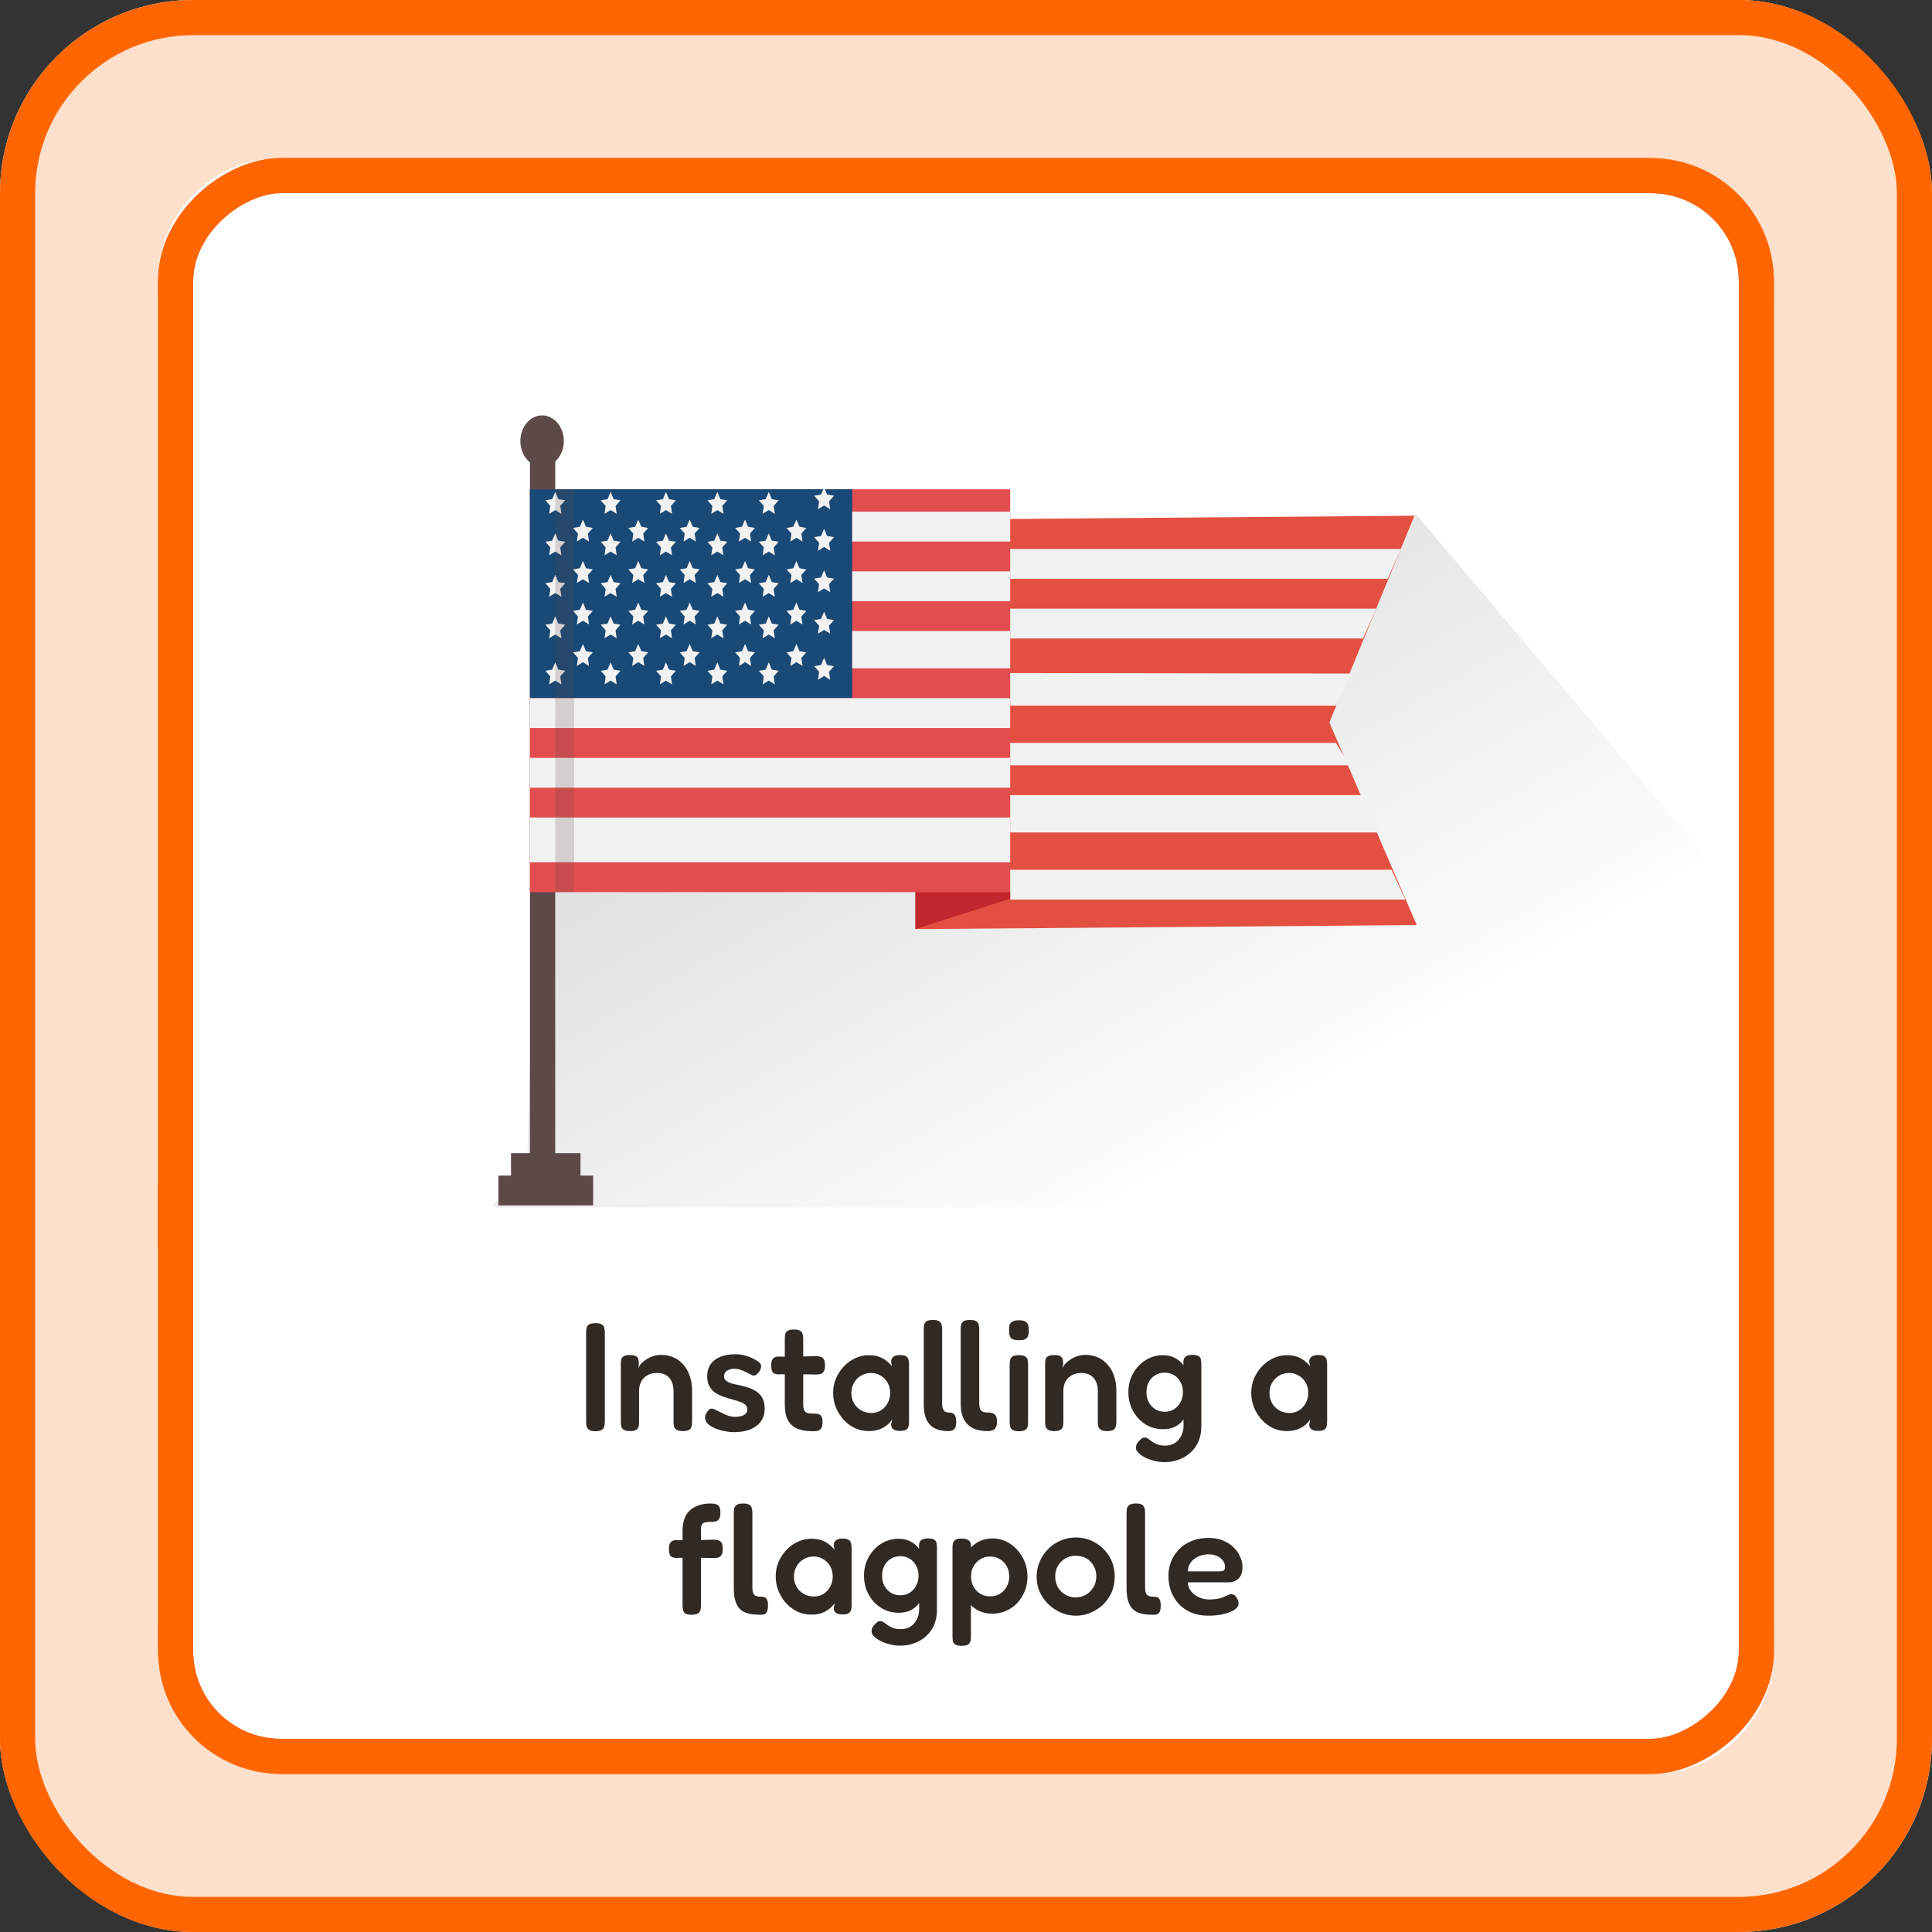 <svg width="200" height="200" viewBox="0 0 200 200" fill="none" xmlns="http://www.w3.org/2000/svg">
<rect x="0" y="0" width="200" height="200" fill="#333333" stroke="none"/>
<g clip-path="url(#clip0_3521_214480)">
<rect width="200" height="200" rx="20" fill="white"/>
<rect x="2.727" y="3.317" width="194.545" height="192.727" rx="28.182" stroke="#FF6500" stroke-opacity="0.2" stroke-width="27.273"/>
<g clip-path="url(#clip1_3521_214480)">
<rect x="16.363" y="16.364" width="167.273" height="167.273" rx="12.727" fill="#FAF8DA"/>
<g clip-path="url(#clip2_3521_214480)">
<rect width="401.455" height="250.909" transform="translate(-183.637 -21.818)" fill="white"/>
<path d="M-56.23 129.08V127.204C-56.227 124.637 -55.206 122.175 -53.39 120.36C-51.575 118.545 -49.113 117.524 -46.545 117.522H-28.145C-27.233 114.171 -25.244 111.214 -22.486 109.106C-19.727 106.997 -16.351 105.855 -12.879 105.854H-10.76C-7.43 105.855 -4.185 106.907 -1.487 108.859C1.211 110.811 3.224 113.564 4.266 116.727H6.162C9.259 116.727 12.229 117.956 14.421 120.143C16.613 122.33 17.848 125.298 17.855 128.394V129.175L-56.23 129.08Z" fill="#8B7B00"/>
</g>
<g clip-path="url(#clip3_3521_214480)">
<path opacity="0.2" d="M146.599 53.255L182.983 96.205L184.193 117.903L88.575 169L51 124.645L54.519 122.467L55.52 85.27L62.062 56.915C62.062 56.915 106.957 67.934 120.282 63.795C133.607 59.664 143.642 56.336 146.605 53.247L146.599 53.255Z" fill="url(#paint0_linear_3521_214480)"/>
<path d="M57.478 46.02H54.861V121.695H57.478V46.02Z" fill="#5E4949"/>
<path d="M58.368 45.656C58.368 47.124 57.36 48.313 56.117 48.313C54.875 48.313 53.867 47.124 53.867 45.656C53.867 44.189 54.875 43 56.117 43C57.36 43 58.368 44.189 58.368 45.656Z" fill="#5E4949"/>
<path d="M60.094 119.378H52.898V122.467H60.094V119.378Z" fill="#5E4949"/>
<path d="M61.402 121.695H51.59V124.784H61.402V121.695Z" fill="#5E4949"/>
<path d="M146.665 95.764L137.618 74.783L146.422 53.386L96.321 53.787L94.764 53.795V96.173L96.569 96.166L146.665 95.764Z" fill="#E35041"/>
<path d="M104.575 50.652H54.859V92.351H104.575V50.652Z" fill="#E24D4F"/>
<path d="M88.221 50.652H54.859V72.274H88.221V50.652Z" fill="#194976"/>
<path d="M57.484 50.922L57.798 51.671L58.511 51.787L57.994 52.374L58.119 53.193L57.484 52.806L56.849 53.193L56.967 52.374L56.457 51.787L57.163 51.671L57.484 50.922Z" fill="#F2F2F2"/>
<path d="M57.484 55.216L57.798 55.965L58.511 56.081L57.994 56.668L58.119 57.486L57.484 57.1L56.849 57.486L56.967 56.668L56.457 56.081L57.163 55.965L57.484 55.216Z" fill="#F2F2F2"/>
<path d="M57.484 59.509L57.798 60.258L58.511 60.374L57.994 60.961L58.119 61.779L57.484 61.393L56.849 61.779L56.967 60.961L56.457 60.374L57.163 60.258L57.484 59.509Z" fill="#F2F2F2"/>
<path d="M57.484 63.803L57.798 64.552L58.511 64.668L57.994 65.254L58.119 66.073L57.484 65.687L56.849 66.073L56.967 65.254L56.457 64.668L57.163 64.552L57.484 63.803Z" fill="#F2F2F2"/>
<path d="M57.484 68.567L57.798 69.316L58.511 69.439L57.994 70.019L58.119 70.845L57.484 70.459L56.849 70.845L56.967 70.019L56.457 69.439L57.163 69.316L57.484 68.567Z" fill="#F2F2F2"/>
<path d="M60.347 53.788L60.661 54.529L61.368 54.653L60.858 55.232L60.975 56.058L60.347 55.672L59.713 56.058L59.831 55.232L59.32 54.653L60.027 54.529L60.347 53.788Z" fill="#F2F2F2"/>
<path d="M60.347 58.073L60.661 58.822L61.368 58.946L60.858 59.525L60.975 60.351L60.347 59.965L59.713 60.351L59.831 59.525L59.32 58.946L60.027 58.822L60.347 58.073Z" fill="#F2F2F2"/>
<path d="M60.347 62.367L60.661 63.116L61.368 63.239L60.858 63.818L60.975 64.645L60.347 64.259L59.713 64.645L59.831 63.818L59.32 63.239L60.027 63.116L60.347 62.367Z" fill="#F2F2F2"/>
<path d="M60.347 66.66L60.661 67.409L61.368 67.533L60.858 68.112L60.975 68.938L60.347 68.544L59.713 68.938L59.831 68.112L59.32 67.533L60.027 67.409L60.347 66.66Z" fill="#F2F2F2"/>
<path d="M66.071 53.788L66.392 54.529L67.098 54.653L66.588 55.232L66.706 56.058L66.071 55.672L65.443 56.058L65.561 55.232L65.051 54.653L65.757 54.529L66.071 53.788Z" fill="#F2F2F2"/>
<path d="M66.071 58.073L66.392 58.822L67.098 58.946L66.588 59.525L66.706 60.351L66.071 59.965L65.443 60.351L65.561 59.525L65.051 58.946L65.757 58.822L66.071 58.073Z" fill="#F2F2F2"/>
<path d="M66.071 62.367L66.392 63.116L67.098 63.239L66.588 63.818L66.706 64.645L66.071 64.259L65.443 64.645L65.561 63.818L65.051 63.239L65.757 63.116L66.071 62.367Z" fill="#F2F2F2"/>
<path d="M66.071 66.66L66.392 67.409L67.098 67.533L66.588 68.112L66.706 68.938L66.071 68.544L65.443 68.938L65.561 68.112L65.051 67.533L65.757 67.409L66.071 66.66Z" fill="#F2F2F2"/>
<path d="M71.396 53.788L71.71 54.529L72.423 54.653L71.906 55.232L72.031 56.058L71.396 55.672L70.762 56.058L70.879 55.232L70.369 54.653L71.076 54.529L71.396 53.788Z" fill="#F2F2F2"/>
<path d="M71.396 58.073L71.71 58.822L72.423 58.946L71.906 59.525L72.031 60.351L71.396 59.965L70.762 60.351L70.879 59.525L70.369 58.946L71.076 58.822L71.396 58.073Z" fill="#F2F2F2"/>
<path d="M71.396 62.367L71.71 63.116L72.423 63.239L71.906 63.818L72.031 64.645L71.396 64.259L70.762 64.645L70.879 63.818L70.369 63.239L71.076 63.116L71.396 62.367Z" fill="#F2F2F2"/>
<path d="M71.396 66.66L71.71 67.409L72.423 67.533L71.906 68.112L72.031 68.938L71.396 68.544L70.762 68.938L70.879 68.112L70.369 67.533L71.076 67.409L71.396 66.66Z" fill="#F2F2F2"/>
<path d="M77.127 53.788L77.441 54.529L78.147 54.653L77.637 55.232L77.755 56.058L77.127 55.672L76.492 56.058L76.61 55.232L76.1 54.653L76.806 54.529L77.127 53.788Z" fill="#F2F2F2"/>
<path d="M77.127 58.073L77.441 58.822L78.147 58.946L77.637 59.525L77.755 60.351L77.127 59.965L76.492 60.351L76.61 59.525L76.1 58.946L76.806 58.822L77.127 58.073Z" fill="#F2F2F2"/>
<path d="M77.127 62.367L77.441 63.116L78.147 63.239L77.637 63.818L77.755 64.645L77.127 64.259L76.492 64.645L76.61 63.818L76.1 63.239L76.806 63.116L77.127 62.367Z" fill="#F2F2F2"/>
<path d="M77.127 66.66L77.441 67.409L78.147 67.533L77.637 68.112L77.755 68.938L77.127 68.544L76.492 68.938L76.61 68.112L76.1 67.533L76.806 67.409L77.127 66.66Z" fill="#F2F2F2"/>
<path d="M82.445 53.788L82.759 54.529L83.472 54.653L82.955 55.232L83.079 56.058L82.445 55.672L81.811 56.058L81.935 55.232L81.418 54.653L82.124 54.529L82.445 53.788Z" fill="#F2F2F2"/>
<path d="M82.445 58.073L82.759 58.822L83.472 58.946L82.955 59.525L83.079 60.351L82.445 59.965L81.811 60.351L81.935 59.525L81.418 58.946L82.124 58.822L82.445 58.073Z" fill="#F2F2F2"/>
<path d="M82.445 62.367L82.759 63.116L83.472 63.239L82.955 63.818L83.079 64.645L82.445 64.259L81.811 64.645L81.935 63.818L81.418 63.239L82.124 63.116L82.445 62.367Z" fill="#F2F2F2"/>
<path d="M82.445 66.66L82.759 67.409L83.472 67.533L82.955 68.112L83.079 68.938L82.445 68.544L81.811 68.938L81.935 68.112L81.418 67.533L82.124 67.409L82.445 66.66Z" fill="#F2F2F2"/>
<path d="M63.206 50.923L63.527 51.672L64.233 51.788L63.723 52.375L63.841 53.193L63.206 52.807L62.578 53.193L62.696 52.375L62.185 51.788L62.892 51.672L63.206 50.923Z" fill="#F2F2F2"/>
<path d="M63.206 55.216L63.527 55.965L64.233 56.081L63.723 56.668L63.841 57.487L63.206 57.1L62.578 57.487L62.696 56.668L62.185 56.081L62.892 55.965L63.206 55.216Z" fill="#F2F2F2"/>
<path d="M63.206 59.51L63.527 60.259L64.233 60.375L63.723 60.962L63.841 61.78L63.206 61.394L62.578 61.78L62.696 60.962L62.185 60.375L62.892 60.259L63.206 59.51Z" fill="#F2F2F2"/>
<path d="M63.206 63.803L63.527 64.552L64.233 64.668L63.723 65.255L63.841 66.073L63.206 65.687L62.578 66.073L62.696 65.255L62.185 64.668L62.892 64.552L63.206 63.803Z" fill="#F2F2F2"/>
<path d="M63.206 68.567L63.527 69.316L64.233 69.44L63.723 70.019L63.841 70.845L63.206 70.459L62.578 70.845L62.696 70.019L62.185 69.44L62.892 69.316L63.206 68.567Z" fill="#F2F2F2"/>
<path d="M68.936 50.923L69.257 51.672L69.963 51.788L69.453 52.375L69.571 53.193L68.936 52.807L68.308 53.193L68.426 52.375L67.916 51.788L68.623 51.672L68.936 50.923Z" fill="#F2F2F2"/>
<path d="M68.936 55.216L69.257 55.965L69.963 56.081L69.453 56.668L69.571 57.487L68.936 57.1L68.308 57.487L68.426 56.668L67.916 56.081L68.623 55.965L68.936 55.216Z" fill="#F2F2F2"/>
<path d="M68.936 59.51L69.257 60.259L69.963 60.375L69.453 60.962L69.571 61.78L68.936 61.394L68.308 61.78L68.426 60.962L67.916 60.375L68.623 60.259L68.936 59.51Z" fill="#F2F2F2"/>
<path d="M68.936 63.803L69.257 64.552L69.963 64.668L69.453 65.255L69.571 66.073L68.936 65.687L68.308 66.073L68.426 65.255L67.916 64.668L68.623 64.552L68.936 63.803Z" fill="#F2F2F2"/>
<path d="M68.936 68.567L69.257 69.316L69.963 69.44L69.453 70.019L69.571 70.845L68.936 70.459L68.308 70.845L68.426 70.019L67.916 69.44L68.623 69.316L68.936 68.567Z" fill="#F2F2F2"/>
<path d="M74.261 50.923L74.575 51.672L75.282 51.788L74.772 52.375L74.896 53.193L74.261 52.807L73.627 53.193L73.745 52.375L73.234 51.788L73.941 51.672L74.261 50.923Z" fill="#F2F2F2"/>
<path d="M74.261 55.216L74.575 55.965L75.282 56.081L74.772 56.668L74.896 57.487L74.261 57.1L73.627 57.487L73.745 56.668L73.234 56.081L73.941 55.965L74.261 55.216Z" fill="#F2F2F2"/>
<path d="M74.261 59.51L74.575 60.259L75.282 60.375L74.772 60.962L74.896 61.78L74.261 61.394L73.627 61.78L73.745 60.962L73.234 60.375L73.941 60.259L74.261 59.51Z" fill="#F2F2F2"/>
<path d="M74.261 63.803L74.575 64.552L75.282 64.668L74.772 65.255L74.896 66.073L74.261 65.687L73.627 66.073L73.745 65.255L73.234 64.668L73.941 64.552L74.261 63.803Z" fill="#F2F2F2"/>
<path d="M74.261 68.567L74.575 69.316L75.282 69.44L74.772 70.019L74.896 70.845L74.261 70.459L73.627 70.845L73.745 70.019L73.234 69.44L73.941 69.316L74.261 68.567Z" fill="#F2F2F2"/>
<path d="M79.58 50.923L79.894 51.672L80.607 51.788L80.09 52.375L80.214 53.193L79.58 52.807L78.945 53.193L79.07 52.375L78.553 51.788L79.266 51.672L79.58 50.923Z" fill="#F2F2F2"/>
<path d="M79.58 55.216L79.894 55.965L80.607 56.081L80.09 56.668L80.214 57.487L79.58 57.1L78.945 57.487L79.07 56.668L78.553 56.081L79.266 55.965L79.58 55.216Z" fill="#F2F2F2"/>
<path d="M79.58 59.51L79.894 60.259L80.607 60.375L80.09 60.962L80.214 61.78L79.58 61.394L78.945 61.78L79.07 60.962L78.553 60.375L79.266 60.259L79.58 59.51Z" fill="#F2F2F2"/>
<path d="M79.58 63.803L79.894 64.552L80.607 64.668L80.09 65.255L80.214 66.073L79.58 65.687L78.945 66.073L79.07 65.255L78.553 64.668L79.266 64.552L79.58 63.803Z" fill="#F2F2F2"/>
<path d="M79.58 68.567L79.894 69.316L80.607 69.44L80.09 70.019L80.214 70.845L79.58 70.459L78.945 70.845L79.07 70.019L78.553 69.44L79.266 69.316L79.58 68.567Z" fill="#F2F2F2"/>
<path d="M85.31 50.444L85.624 51.193L86.337 51.316L85.82 51.896L85.945 52.722L85.31 52.328L84.676 52.722L84.793 51.896L84.283 51.316L84.99 51.193L85.31 50.444Z" fill="#F2F2F2"/>
<path d="M85.31 54.737L85.624 55.486L86.337 55.61L85.82 56.189L85.945 57.015L85.31 56.621L84.676 57.015L84.793 56.189L84.283 55.61L84.99 55.486L85.31 54.737Z" fill="#F2F2F2"/>
<path d="M85.31 59.031L85.624 59.78L86.337 59.896L85.82 60.483L85.945 61.301L85.31 60.915L84.676 61.301L84.793 60.483L84.283 59.896L84.99 59.78L85.31 59.031Z" fill="#F2F2F2"/>
<path d="M85.31 63.324L85.624 64.073L86.337 64.189L85.82 64.776L85.945 65.594L85.31 65.208L84.676 65.594L84.793 64.776L84.283 64.189L84.99 64.073L85.31 63.324Z" fill="#F2F2F2"/>
<path d="M85.31 68.096L85.624 68.845L86.337 68.961L85.82 69.548L85.945 70.367L85.31 69.98L84.676 70.367L84.793 69.548L84.283 68.961L84.99 68.845L85.31 68.096Z" fill="#F2F2F2"/>
<path d="M104.575 52.969H88.221V56.058H104.575V52.969Z" fill="#F2F2F2"/>
<path d="M104.575 59.147H88.221V62.235H104.575V59.147Z" fill="#F2F2F2"/>
<path d="M104.575 65.324H88.221V69.185H104.575V65.324Z" fill="#F2F2F2"/>
<path d="M104.575 72.274H54.859V75.363H104.575V72.274Z" fill="#F2F2F2"/>
<path d="M104.575 78.452H54.859V81.54H104.575V78.452Z" fill="#F2F2F2"/>
<path d="M104.575 84.629H54.859V89.263H104.575V84.629Z" fill="#F2F2F2"/>
<path d="M143.642 59.919H104.576V56.83H145.016L143.642 59.919Z" fill="#F2F2F2"/>
<path d="M141.091 66.097H104.576V63.008H142.465L141.091 66.097Z" fill="#F2F2F2"/>
<path d="M138.344 73.046H104.576V69.672L139.789 69.726L138.344 73.046Z" fill="#F2F2F2"/>
<path d="M139.731 79.224H104.576V76.907H138.291L139.731 79.224Z" fill="#F2F2F2"/>
<path d="M142.877 86.174H104.576V82.312H141.17L142.877 86.174Z" fill="#F2F2F2"/>
<path d="M145.487 93.124H104.576V90.035H144.048L145.487 93.124Z" fill="#F2F2F2"/>
<path d="M94.764 92.351V96.174L104.576 93.038V92.351H94.764Z" fill="#C1272D"/>
<path opacity="0.2" d="M59.439 50.652H57.477V92.351H59.439V50.652Z" fill="#5E4949"/>
</g>
<rect x="18.181" y="181.819" width="163.636" height="163.636" rx="10.909" transform="rotate(-90 18.181 181.819)" stroke="#E45D25" stroke-width="3.636"/>
<path d="M125.117 167.256C124.424 167.256 123.816 167.144 123.293 166.92C122.781 166.696 122.349 166.392 121.997 166.008C121.656 165.613 121.394 165.176 121.213 164.696C121.042 164.205 120.957 163.699 120.957 163.176C120.957 162.408 121.133 161.725 121.485 161.128C121.837 160.531 122.322 160.061 122.941 159.72C123.57 159.379 124.29 159.208 125.101 159.208C125.677 159.208 126.184 159.299 126.621 159.48C127.058 159.661 127.421 159.901 127.709 160.2C128.008 160.488 128.232 160.808 128.381 161.16C128.541 161.512 128.621 161.853 128.621 162.184C128.621 162.749 128.482 163.16 128.205 163.416C127.938 163.672 127.602 163.8 127.197 163.8H122.973C122.984 164.163 123.096 164.477 123.309 164.744C123.533 165.011 123.81 165.219 124.141 165.368C124.482 165.507 124.829 165.576 125.181 165.576C125.448 165.576 125.682 165.56 125.885 165.528C126.098 165.496 126.28 165.459 126.429 165.416C126.578 165.363 126.706 165.309 126.813 165.256C126.93 165.203 127.037 165.155 127.133 165.112C127.229 165.069 127.32 165.043 127.405 165.032C127.522 165.021 127.64 165.048 127.757 165.112C127.874 165.176 127.97 165.288 128.045 165.448C128.109 165.555 128.152 165.656 128.173 165.752C128.205 165.837 128.221 165.923 128.221 166.008C128.221 166.221 128.093 166.424 127.837 166.616C127.581 166.797 127.218 166.947 126.749 167.064C126.29 167.192 125.746 167.256 125.117 167.256ZM122.973 162.664H126.253C126.434 162.664 126.573 162.637 126.669 162.584C126.765 162.52 126.813 162.392 126.813 162.2C126.813 161.955 126.738 161.736 126.589 161.544C126.44 161.341 126.237 161.187 125.981 161.08C125.725 160.963 125.426 160.904 125.085 160.904C124.69 160.904 124.333 160.984 124.013 161.144C123.693 161.293 123.437 161.501 123.245 161.768C123.064 162.035 122.973 162.333 122.973 162.664Z" fill="#312924"/>
<path d="M119.405 167.16C119.01 167.16 118.658 167.133 118.349 167.08C118.05 167.027 117.789 166.936 117.565 166.808C117.352 166.68 117.176 166.509 117.037 166.296C116.898 166.072 116.792 165.8 116.717 165.48C116.653 165.16 116.621 164.776 116.621 164.328V156.616C116.621 156.435 116.637 156.275 116.669 156.136C116.712 155.987 116.797 155.869 116.925 155.784C117.064 155.688 117.282 155.64 117.581 155.64C117.88 155.64 118.093 155.683 118.221 155.768C118.36 155.853 118.445 155.971 118.477 156.12C118.52 156.259 118.541 156.419 118.541 156.6V164.248C118.541 164.451 118.552 164.621 118.573 164.76C118.605 164.888 118.653 164.995 118.717 165.08C118.792 165.155 118.882 165.208 118.989 165.24C119.106 165.272 119.245 165.288 119.405 165.288C119.544 165.288 119.666 165.304 119.773 165.336C119.89 165.368 119.981 165.448 120.045 165.576C120.12 165.704 120.157 165.912 120.157 166.2C120.157 166.499 120.12 166.717 120.045 166.856C119.981 166.995 119.89 167.08 119.773 167.112C119.656 167.144 119.533 167.16 119.405 167.16Z" fill="#312924"/>
<path d="M111.394 167.256C110.882 167.256 110.381 167.16 109.89 166.968C109.41 166.765 108.973 166.483 108.578 166.12C108.194 165.757 107.885 165.331 107.65 164.84C107.426 164.349 107.314 163.811 107.314 163.224C107.314 162.659 107.421 162.131 107.634 161.64C107.848 161.149 108.141 160.717 108.514 160.344C108.888 159.971 109.314 159.683 109.794 159.48C110.285 159.267 110.808 159.16 111.362 159.16C112.109 159.16 112.786 159.341 113.394 159.704C114.002 160.056 114.488 160.536 114.85 161.144C115.213 161.752 115.394 162.44 115.394 163.208C115.394 163.816 115.282 164.371 115.058 164.872C114.834 165.363 114.53 165.789 114.146 166.152C113.762 166.504 113.33 166.776 112.85 166.968C112.381 167.16 111.896 167.256 111.394 167.256ZM111.362 165.368C111.714 165.368 112.05 165.283 112.37 165.112C112.701 164.931 112.968 164.675 113.17 164.344C113.384 164.013 113.49 163.624 113.49 163.176C113.49 162.76 113.394 162.392 113.202 162.072C113.021 161.752 112.77 161.501 112.45 161.32C112.13 161.139 111.762 161.048 111.346 161.048C110.952 161.048 110.594 161.144 110.274 161.336C109.954 161.517 109.698 161.773 109.506 162.104C109.325 162.424 109.234 162.787 109.234 163.192C109.234 163.64 109.336 164.029 109.538 164.36C109.741 164.68 110.002 164.931 110.322 165.112C110.653 165.283 111 165.368 111.362 165.368Z" fill="#312924"/>
<path d="M102.748 167.048C102.225 167.048 101.756 166.952 101.34 166.76C100.934 166.558 100.588 166.28 100.3 165.928C100.022 165.566 99.809 165.15 99.659 164.68C99.521 164.211 99.451 163.704 99.451 163.16C99.462 162.616 99.542 162.11 99.692 161.64C99.841 161.16 100.054 160.744 100.332 160.392C100.62 160.04 100.966 159.763 101.372 159.56C101.777 159.358 102.236 159.256 102.748 159.256C103.238 159.256 103.697 159.358 104.124 159.56C104.561 159.763 104.945 160.046 105.276 160.408C105.617 160.771 105.884 161.192 106.076 161.672C106.268 162.142 106.364 162.648 106.364 163.192C106.364 163.747 106.268 164.259 106.076 164.728C105.884 165.198 105.622 165.608 105.292 165.96C104.961 166.302 104.577 166.568 104.14 166.76C103.702 166.952 103.238 167.048 102.748 167.048ZM99.547 170.376C99.26 170.376 99.046 170.334 98.907 170.248C98.769 170.163 98.683 170.051 98.651 169.912C98.62 169.774 98.603 169.614 98.603 169.432V160.232C98.603 160.051 98.62 159.891 98.651 159.752C98.683 159.614 98.763 159.502 98.891 159.416C99.03 159.32 99.243 159.272 99.531 159.272C99.809 159.272 100.028 159.315 100.188 159.4C100.348 159.486 100.454 159.63 100.508 159.832V169.416C100.518 169.598 100.502 169.758 100.46 169.896C100.428 170.046 100.342 170.163 100.204 170.248C100.065 170.334 99.846 170.376 99.547 170.376ZM102.492 165.256C102.865 165.256 103.201 165.171 103.5 165C103.798 164.819 104.033 164.574 104.204 164.264C104.385 163.944 104.476 163.587 104.476 163.192C104.476 162.787 104.385 162.43 104.204 162.12C104.033 161.811 103.798 161.571 103.5 161.4C103.201 161.219 102.865 161.128 102.492 161.128C102.129 161.128 101.798 161.219 101.5 161.4C101.201 161.582 100.961 161.827 100.78 162.136C100.609 162.435 100.524 162.787 100.524 163.192C100.524 163.587 100.609 163.944 100.78 164.264C100.961 164.574 101.201 164.819 101.5 165C101.798 165.171 102.129 165.256 102.492 165.256Z" fill="#312924"/>
<path d="M93.201 170.36C92.817 170.36 92.449 170.312 92.097 170.216C91.745 170.131 91.425 170.014 91.137 169.864C90.86 169.715 90.636 169.555 90.465 169.384C90.305 169.214 90.225 169.054 90.225 168.904C90.225 168.755 90.247 168.627 90.289 168.52C90.343 168.414 90.417 168.307 90.513 168.2C90.641 168.072 90.743 167.976 90.817 167.912C90.903 167.848 91.015 167.816 91.153 167.816C91.271 167.816 91.383 167.859 91.489 167.944C91.607 168.03 91.74 168.126 91.889 168.232C92.039 168.339 92.22 168.435 92.433 168.52C92.647 168.606 92.919 168.648 93.249 168.648C93.527 168.648 93.783 168.6 94.017 168.504C94.252 168.408 94.449 168.264 94.609 168.072C94.78 167.891 94.913 167.672 95.009 167.416C95.105 167.16 95.153 166.872 95.153 166.552L95.137 159.928C95.159 159.683 95.244 159.512 95.393 159.416C95.543 159.31 95.772 159.256 96.081 159.256C96.369 159.256 96.577 159.299 96.705 159.384C96.833 159.459 96.913 159.571 96.945 159.72C96.977 159.859 96.993 160.014 96.993 160.184V166.664C96.993 167.251 96.892 167.774 96.689 168.232C96.487 168.691 96.209 169.075 95.857 169.384C95.505 169.704 95.1 169.944 94.641 170.104C94.193 170.275 93.713 170.36 93.201 170.36ZM93.025 166.952C92.524 166.952 92.055 166.856 91.617 166.664C91.191 166.472 90.812 166.2 90.481 165.848C90.161 165.496 89.905 165.091 89.713 164.632C89.532 164.163 89.441 163.656 89.441 163.112C89.441 162.579 89.532 162.083 89.713 161.624C89.905 161.166 90.161 160.76 90.481 160.408C90.812 160.056 91.191 159.784 91.617 159.592C92.055 159.39 92.519 159.288 93.009 159.288C93.489 159.288 93.905 159.384 94.257 159.576C94.62 159.758 94.919 160.019 95.153 160.36C95.388 160.702 95.564 161.107 95.681 161.576C95.809 162.046 95.873 162.563 95.873 163.128C95.873 163.907 95.767 164.584 95.553 165.16C95.34 165.736 95.025 166.179 94.609 166.488C94.193 166.798 93.665 166.952 93.025 166.952ZM93.201 165.144C93.564 165.144 93.884 165.059 94.161 164.888C94.449 164.707 94.673 164.462 94.833 164.152C95.004 163.843 95.089 163.496 95.089 163.112C95.089 162.718 95.004 162.371 94.833 162.072C94.673 161.763 94.449 161.523 94.161 161.352C93.873 161.182 93.548 161.096 93.185 161.096C92.823 161.096 92.497 161.187 92.209 161.368C91.932 161.539 91.713 161.774 91.553 162.072C91.393 162.371 91.313 162.718 91.313 163.112C91.313 163.507 91.393 163.859 91.553 164.168C91.724 164.467 91.948 164.707 92.225 164.888C92.513 165.059 92.839 165.144 93.201 165.144Z" fill="#312924"/>
<path d="M87.213 167.128C86.903 167.128 86.674 167.069 86.525 166.952C86.376 166.835 86.301 166.675 86.301 166.472L86.413 165.944C86.327 166.083 86.183 166.248 85.981 166.44C85.778 166.621 85.511 166.787 85.181 166.936C84.85 167.075 84.45 167.144 83.981 167.144C83.479 167.144 83.005 167.043 82.557 166.84C82.119 166.627 81.73 166.339 81.389 165.976C81.058 165.603 80.791 165.181 80.589 164.712C80.397 164.232 80.301 163.72 80.301 163.176C80.301 162.653 80.397 162.163 80.589 161.704C80.791 161.235 81.063 160.819 81.405 160.456C81.746 160.093 82.135 159.811 82.573 159.608C83.021 159.395 83.49 159.288 83.981 159.288C84.418 159.288 84.786 159.347 85.085 159.464C85.394 159.581 85.655 159.731 85.869 159.912C86.082 160.083 86.258 160.264 86.397 160.456L86.301 159.992C86.301 159.757 86.376 159.581 86.525 159.464C86.674 159.336 86.909 159.272 87.229 159.272C87.527 159.272 87.741 159.32 87.869 159.416C87.997 159.501 88.077 159.624 88.109 159.784C88.141 159.933 88.157 160.104 88.157 160.296V166.152C88.157 166.333 88.141 166.499 88.109 166.648C88.077 166.797 87.991 166.915 87.853 167C87.725 167.085 87.511 167.128 87.213 167.128ZM84.269 165.272C84.632 165.272 84.957 165.181 85.245 165C85.533 164.819 85.762 164.573 85.933 164.264C86.114 163.944 86.205 163.592 86.205 163.208C86.205 162.792 86.114 162.429 85.933 162.12C85.751 161.811 85.511 161.571 85.213 161.4C84.925 161.219 84.599 161.128 84.237 161.128C83.842 161.128 83.49 161.224 83.181 161.416C82.871 161.597 82.626 161.848 82.445 162.168C82.274 162.477 82.189 162.829 82.189 163.224C82.189 163.608 82.279 163.955 82.461 164.264C82.642 164.573 82.887 164.819 83.197 165C83.517 165.181 83.874 165.272 84.269 165.272Z" fill="#312924"/>
<path d="M78.749 167.16C78.354 167.16 78.002 167.133 77.693 167.08C77.394 167.027 77.133 166.936 76.909 166.808C76.695 166.68 76.519 166.509 76.381 166.296C76.242 166.072 76.135 165.8 76.061 165.48C75.997 165.16 75.965 164.776 75.965 164.328V156.616C75.965 156.435 75.981 156.275 76.013 156.136C76.055 155.987 76.141 155.869 76.269 155.784C76.407 155.688 76.626 155.64 76.925 155.64C77.224 155.64 77.437 155.683 77.565 155.768C77.704 155.853 77.789 155.971 77.821 156.12C77.864 156.259 77.885 156.419 77.885 156.6V164.248C77.885 164.451 77.895 164.621 77.917 164.76C77.949 164.888 77.997 164.995 78.061 165.08C78.135 165.155 78.226 165.208 78.333 165.24C78.45 165.272 78.589 165.288 78.749 165.288C78.888 165.288 79.01 165.304 79.117 165.336C79.234 165.368 79.325 165.448 79.389 165.576C79.463 165.704 79.501 165.912 79.501 166.2C79.501 166.499 79.463 166.717 79.389 166.856C79.325 166.995 79.234 167.08 79.117 167.112C78.999 167.144 78.877 167.16 78.749 167.16Z" fill="#312924"/>
<path d="M71.586 167.16C71.298 167.16 71.085 167.117 70.946 167.032C70.818 166.947 70.738 166.829 70.706 166.68C70.674 166.52 70.658 166.355 70.658 166.184V158.408C70.658 158.013 70.711 157.651 70.818 157.32C70.925 156.979 71.095 156.685 71.33 156.44C71.565 156.195 71.869 156.003 72.242 155.864C72.615 155.715 73.069 155.64 73.602 155.64C73.783 155.64 73.943 155.661 74.082 155.704C74.231 155.736 74.349 155.816 74.434 155.944C74.53 156.072 74.578 156.291 74.578 156.6C74.578 156.888 74.53 157.101 74.434 157.24C74.349 157.379 74.231 157.464 74.082 157.496C73.933 157.528 73.767 157.544 73.586 157.544C73.405 157.544 73.245 157.555 73.106 157.576C72.978 157.587 72.871 157.619 72.786 157.672C72.711 157.725 72.653 157.811 72.61 157.928C72.578 158.045 72.562 158.195 72.562 158.376V166.216C72.562 166.387 72.541 166.547 72.498 166.696C72.466 166.835 72.381 166.947 72.242 167.032C72.103 167.117 71.885 167.16 71.586 167.16ZM70.002 159.432L71.65 159.448L73.858 159.384C74.039 159.384 74.199 159.405 74.338 159.448C74.487 159.48 74.605 159.565 74.69 159.704C74.775 159.832 74.818 160.045 74.818 160.344C74.818 160.621 74.775 160.829 74.69 160.968C74.605 161.107 74.493 161.197 74.354 161.24C74.215 161.272 74.055 161.288 73.874 161.288L71.73 161.256L69.954 161.272C69.687 161.261 69.501 161.187 69.394 161.048C69.298 160.899 69.25 160.659 69.25 160.328C69.25 160.019 69.309 159.795 69.426 159.656C69.554 159.507 69.746 159.432 70.002 159.432Z" fill="#312924"/>
<path d="M136.439 148.128C136.13 148.128 135.901 148.069 135.751 147.952C135.602 147.835 135.527 147.675 135.527 147.472L135.639 146.944C135.554 147.083 135.41 147.248 135.207 147.44C135.005 147.621 134.738 147.787 134.407 147.936C134.077 148.075 133.677 148.144 133.207 148.144C132.706 148.144 132.231 148.043 131.783 147.84C131.346 147.627 130.957 147.339 130.615 146.976C130.285 146.603 130.018 146.181 129.815 145.712C129.623 145.232 129.527 144.72 129.527 144.176C129.527 143.653 129.623 143.163 129.815 142.704C130.018 142.235 130.29 141.819 130.631 141.456C130.973 141.093 131.362 140.811 131.799 140.608C132.247 140.395 132.717 140.288 133.207 140.288C133.645 140.288 134.013 140.347 134.311 140.464C134.621 140.581 134.882 140.731 135.095 140.912C135.309 141.083 135.485 141.264 135.623 141.456L135.527 140.992C135.527 140.757 135.602 140.581 135.751 140.464C135.901 140.336 136.135 140.272 136.455 140.272C136.754 140.272 136.967 140.32 137.095 140.416C137.223 140.501 137.303 140.624 137.335 140.784C137.367 140.933 137.383 141.104 137.383 141.296V147.152C137.383 147.333 137.367 147.499 137.335 147.648C137.303 147.797 137.218 147.915 137.079 148C136.951 148.085 136.738 148.128 136.439 148.128ZM133.495 146.272C133.858 146.272 134.183 146.181 134.471 146C134.759 145.819 134.989 145.573 135.159 145.264C135.341 144.944 135.431 144.592 135.431 144.208C135.431 143.792 135.341 143.429 135.159 143.12C134.978 142.811 134.738 142.571 134.439 142.4C134.151 142.219 133.826 142.128 133.463 142.128C133.069 142.128 132.717 142.224 132.407 142.416C132.098 142.597 131.853 142.848 131.671 143.168C131.501 143.477 131.415 143.829 131.415 144.224C131.415 144.608 131.506 144.955 131.687 145.264C131.869 145.573 132.114 145.819 132.423 146C132.743 146.181 133.101 146.272 133.495 146.272Z" fill="#312924"/>
<path d="M120.569 151.36C120.185 151.36 119.817 151.312 119.465 151.216C119.113 151.131 118.793 151.014 118.505 150.864C118.227 150.715 118.003 150.555 117.833 150.384C117.673 150.214 117.593 150.054 117.593 149.904C117.593 149.755 117.614 149.627 117.657 149.52C117.71 149.414 117.785 149.307 117.881 149.2C118.009 149.072 118.11 148.976 118.185 148.912C118.27 148.848 118.382 148.816 118.521 148.816C118.638 148.816 118.75 148.859 118.857 148.944C118.974 149.03 119.107 149.126 119.257 149.232C119.406 149.339 119.587 149.435 119.801 149.52C120.014 149.606 120.286 149.648 120.617 149.648C120.894 149.648 121.15 149.6 121.385 149.504C121.619 149.408 121.817 149.264 121.977 149.072C122.147 148.891 122.281 148.672 122.377 148.416C122.473 148.16 122.521 147.872 122.521 147.552L122.505 140.928C122.526 140.683 122.611 140.512 122.761 140.416C122.91 140.31 123.139 140.256 123.449 140.256C123.737 140.256 123.945 140.299 124.073 140.384C124.201 140.459 124.281 140.571 124.313 140.72C124.345 140.859 124.361 141.014 124.361 141.184V147.664C124.361 148.251 124.259 148.774 124.057 149.232C123.854 149.691 123.577 150.075 123.225 150.384C122.873 150.704 122.467 150.944 122.009 151.104C121.561 151.275 121.081 151.36 120.569 151.36ZM120.393 147.952C119.891 147.952 119.422 147.856 118.985 147.664C118.558 147.472 118.179 147.2 117.849 146.848C117.529 146.496 117.273 146.091 117.081 145.632C116.899 145.163 116.809 144.656 116.809 144.112C116.809 143.579 116.899 143.083 117.081 142.624C117.273 142.166 117.529 141.76 117.849 141.408C118.179 141.056 118.558 140.784 118.985 140.592C119.422 140.39 119.886 140.288 120.377 140.288C120.857 140.288 121.273 140.384 121.625 140.576C121.987 140.758 122.286 141.019 122.521 141.36C122.755 141.702 122.931 142.107 123.049 142.576C123.177 143.046 123.241 143.563 123.241 144.128C123.241 144.907 123.134 145.584 122.921 146.16C122.707 146.736 122.393 147.179 121.977 147.488C121.561 147.798 121.033 147.952 120.393 147.952ZM120.569 146.144C120.931 146.144 121.251 146.059 121.529 145.888C121.817 145.707 122.041 145.462 122.201 145.152C122.371 144.843 122.457 144.496 122.457 144.112C122.457 143.718 122.371 143.371 122.201 143.072C122.041 142.763 121.817 142.523 121.529 142.352C121.241 142.182 120.915 142.096 120.553 142.096C120.19 142.096 119.865 142.187 119.577 142.368C119.299 142.539 119.081 142.774 118.921 143.072C118.761 143.371 118.681 143.718 118.681 144.112C118.681 144.507 118.761 144.859 118.921 145.168C119.091 145.467 119.315 145.707 119.593 145.888C119.881 146.059 120.206 146.144 120.569 146.144Z" fill="#312924"/>
<path d="M109.119 148.144C108.831 148.144 108.618 148.096 108.479 148C108.351 147.915 108.271 147.803 108.239 147.664C108.207 147.515 108.191 147.35 108.191 147.168V141.184C108.191 141.014 108.207 140.859 108.239 140.72C108.271 140.582 108.357 140.475 108.495 140.4C108.634 140.315 108.847 140.272 109.135 140.272C109.391 140.272 109.583 140.304 109.711 140.368C109.839 140.432 109.925 140.512 109.967 140.608C110.01 140.704 110.031 140.8 110.031 140.896C110.042 140.992 110.053 141.067 110.063 141.12L109.999 141.632C110.063 141.462 110.17 141.296 110.319 141.136C110.469 140.976 110.65 140.832 110.863 140.704C111.077 140.566 111.306 140.459 111.551 140.384C111.807 140.299 112.069 140.256 112.335 140.256C112.837 140.256 113.285 140.347 113.679 140.528C114.074 140.71 114.41 140.966 114.687 141.296C114.975 141.627 115.194 142.022 115.343 142.48C115.493 142.928 115.567 143.435 115.567 144V147.184C115.567 147.366 115.546 147.531 115.503 147.68C115.471 147.819 115.391 147.931 115.263 148.016C115.135 148.102 114.917 148.144 114.607 148.144C114.309 148.144 114.09 148.096 113.951 148C113.813 147.915 113.727 147.803 113.695 147.664C113.663 147.515 113.647 147.35 113.647 147.168V143.984C113.647 143.6 113.578 143.27 113.439 142.992C113.311 142.715 113.119 142.502 112.863 142.352C112.618 142.203 112.303 142.128 111.919 142.128C111.546 142.128 111.221 142.208 110.943 142.368C110.666 142.518 110.453 142.731 110.303 143.008C110.154 143.286 110.079 143.611 110.079 143.984V147.184C110.079 147.366 110.063 147.531 110.031 147.68C109.999 147.819 109.914 147.931 109.775 148.016C109.647 148.102 109.429 148.144 109.119 148.144Z" fill="#312924"/>
<path d="M105.465 148.16C105.177 148.16 104.964 148.112 104.825 148.016C104.686 147.931 104.601 147.819 104.569 147.68C104.537 147.531 104.521 147.366 104.521 147.184V141.232C104.521 141.062 104.537 140.907 104.569 140.768C104.612 140.619 104.697 140.502 104.825 140.416C104.964 140.331 105.182 140.288 105.481 140.288C105.78 140.288 105.993 140.331 106.121 140.416C106.26 140.502 106.345 140.619 106.377 140.768C106.409 140.918 106.425 141.083 106.425 141.264V147.2C106.425 147.382 106.409 147.547 106.377 147.696C106.345 147.835 106.26 147.947 106.121 148.032C105.993 148.118 105.774 148.16 105.465 148.16ZM105.465 138.736C105.156 138.736 104.926 138.694 104.777 138.608C104.638 138.512 104.548 138.384 104.505 138.224C104.473 138.064 104.457 137.888 104.457 137.696C104.457 137.494 104.473 137.318 104.505 137.168C104.548 137.019 104.644 136.902 104.793 136.816C104.942 136.72 105.172 136.672 105.481 136.672C105.801 136.672 106.03 136.72 106.169 136.816C106.308 136.912 106.398 137.04 106.441 137.2C106.484 137.35 106.505 137.526 106.505 137.728C106.505 137.91 106.484 138.08 106.441 138.24C106.398 138.4 106.308 138.523 106.169 138.608C106.03 138.694 105.796 138.736 105.465 138.736Z" fill="#312924"/>
<path d="M102.235 148.144C101.862 148.144 101.526 148.107 101.227 148.032C100.939 147.957 100.683 147.845 100.459 147.696C100.235 147.536 100.048 147.344 99.899 147.12C99.75 146.896 99.638 146.635 99.563 146.336C99.488 146.027 99.451 145.685 99.451 145.312V137.6C99.451 137.419 99.467 137.259 99.499 137.12C99.531 136.971 99.616 136.853 99.755 136.768C99.894 136.683 100.112 136.64 100.411 136.64C100.699 136.64 100.912 136.683 101.051 136.768C101.19 136.853 101.275 136.971 101.307 137.12C101.35 137.259 101.371 137.413 101.371 137.584V145.36C101.371 145.509 101.387 145.637 101.419 145.744C101.451 145.851 101.499 145.941 101.563 146.016C101.638 146.091 101.728 146.144 101.835 146.176C101.952 146.208 102.086 146.224 102.235 146.224C102.48 146.224 102.672 146.256 102.811 146.32C102.95 146.384 103.051 146.485 103.115 146.624C103.179 146.763 103.211 146.949 103.211 147.184C103.211 147.408 103.174 147.595 103.099 147.744C103.035 147.883 102.928 147.984 102.779 148.048C102.64 148.112 102.459 148.144 102.235 148.144ZM98.187 148.144C97.835 148.144 97.52 148.107 97.243 148.032C96.966 147.968 96.726 147.861 96.523 147.712C96.32 147.563 96.15 147.376 96.011 147.152C95.883 146.928 95.787 146.667 95.723 146.368C95.659 146.059 95.627 145.707 95.627 145.312V137.6C95.627 137.419 95.643 137.259 95.675 137.12C95.707 136.971 95.792 136.853 95.931 136.768C96.07 136.683 96.283 136.64 96.571 136.64C96.87 136.64 97.083 136.683 97.211 136.768C97.35 136.853 97.435 136.971 97.467 137.12C97.51 137.259 97.531 137.413 97.531 137.584V145.36C97.531 145.563 97.558 145.728 97.611 145.856C97.675 145.984 97.755 146.08 97.851 146.144C97.947 146.197 98.059 146.224 98.187 146.224C98.39 146.224 98.55 146.256 98.667 146.32C98.784 146.384 98.864 146.485 98.907 146.624C98.96 146.763 98.987 146.949 98.987 147.184C98.987 147.408 98.96 147.595 98.907 147.744C98.854 147.883 98.768 147.984 98.651 148.048C98.534 148.112 98.379 148.144 98.187 148.144Z" fill="#312924"/>
<path d="M93.158 148.128C92.849 148.128 92.619 148.069 92.47 147.952C92.321 147.835 92.246 147.675 92.246 147.472L92.358 146.944C92.273 147.083 92.129 147.248 91.926 147.44C91.723 147.621 91.457 147.787 91.126 147.936C90.795 148.075 90.395 148.144 89.926 148.144C89.425 148.144 88.95 148.043 88.502 147.84C88.065 147.627 87.675 147.339 87.334 146.976C87.003 146.603 86.737 146.181 86.534 145.712C86.342 145.232 86.246 144.72 86.246 144.176C86.246 143.653 86.342 143.163 86.534 142.704C86.737 142.235 87.009 141.819 87.35 141.456C87.691 141.093 88.081 140.811 88.518 140.608C88.966 140.395 89.435 140.288 89.926 140.288C90.363 140.288 90.731 140.347 91.03 140.464C91.339 140.581 91.601 140.731 91.814 140.912C92.027 141.083 92.203 141.264 92.342 141.456L92.246 140.992C92.246 140.757 92.321 140.581 92.47 140.464C92.619 140.336 92.854 140.272 93.174 140.272C93.473 140.272 93.686 140.32 93.814 140.416C93.942 140.501 94.022 140.624 94.054 140.784C94.086 140.933 94.102 141.104 94.102 141.296V147.152C94.102 147.333 94.086 147.499 94.054 147.648C94.022 147.797 93.937 147.915 93.798 148C93.67 148.085 93.457 148.128 93.158 148.128ZM90.214 146.272C90.577 146.272 90.902 146.181 91.19 146C91.478 145.819 91.707 145.573 91.878 145.264C92.059 144.944 92.15 144.592 92.15 144.208C92.15 143.792 92.059 143.429 91.878 143.12C91.697 142.811 91.457 142.571 91.158 142.4C90.87 142.219 90.545 142.128 90.182 142.128C89.787 142.128 89.435 142.224 89.126 142.416C88.817 142.597 88.571 142.848 88.39 143.168C88.219 143.477 88.134 143.829 88.134 144.224C88.134 144.608 88.225 144.955 88.406 145.264C88.587 145.573 88.833 145.819 89.142 146C89.462 146.181 89.819 146.272 90.214 146.272Z" fill="#312924"/>
<path d="M84.188 148.16C83.665 148.16 83.217 148.107 82.844 148C82.471 147.894 82.167 147.728 81.932 147.504C81.697 147.28 81.521 146.992 81.404 146.64C81.297 146.278 81.244 145.851 81.244 145.36V138.576C81.244 138.384 81.26 138.219 81.292 138.08C81.335 137.942 81.42 137.835 81.548 137.76C81.687 137.675 81.9 137.632 82.188 137.632C82.487 137.632 82.7 137.675 82.828 137.76C82.967 137.846 83.052 137.963 83.084 138.112C83.127 138.251 83.148 138.406 83.148 138.576V145.296C83.148 145.52 83.164 145.702 83.196 145.84C83.239 145.979 83.297 146.086 83.372 146.16C83.457 146.224 83.564 146.272 83.692 146.304C83.831 146.326 83.996 146.336 84.188 146.336C84.391 146.336 84.561 146.352 84.7 146.384C84.849 146.416 84.961 146.496 85.036 146.624C85.111 146.742 85.148 146.939 85.148 147.216C85.148 147.515 85.1 147.734 85.004 147.872C84.919 148 84.801 148.08 84.652 148.112C84.513 148.144 84.359 148.16 84.188 148.16ZM80.588 140.432L82.236 140.448L84.444 140.384C84.625 140.384 84.785 140.406 84.924 140.448C85.073 140.48 85.191 140.566 85.276 140.704C85.361 140.832 85.404 141.046 85.404 141.344C85.404 141.622 85.361 141.83 85.276 141.968C85.191 142.107 85.079 142.198 84.94 142.24C84.801 142.272 84.641 142.288 84.46 142.288L82.316 142.256L80.54 142.272C80.273 142.262 80.087 142.187 79.98 142.048C79.884 141.899 79.836 141.659 79.836 141.328C79.836 141.019 79.895 140.795 80.012 140.656C80.14 140.507 80.332 140.432 80.588 140.432Z" fill="#312924"/>
<path d="M75.944 148.256C75.666 148.256 75.373 148.224 75.064 148.16C74.754 148.107 74.456 148.027 74.168 147.92C73.88 147.803 73.629 147.67 73.416 147.52C73.213 147.36 73.085 147.184 73.032 146.992C72.989 146.886 72.973 146.784 72.984 146.688C72.994 146.582 73.026 146.475 73.08 146.368C73.133 146.251 73.213 146.134 73.32 146.016C73.416 145.899 73.512 145.835 73.608 145.824C73.714 145.803 73.848 145.835 74.008 145.92C74.146 145.974 74.296 146.043 74.456 146.128C74.626 146.214 74.797 146.299 74.968 146.384C75.149 146.47 75.33 146.539 75.512 146.592C75.704 146.646 75.89 146.672 76.072 146.672C76.466 146.672 76.781 146.608 77.016 146.48C77.25 146.342 77.368 146.15 77.368 145.904C77.368 145.766 77.33 145.643 77.256 145.536C77.181 145.43 77.08 145.344 76.952 145.28C76.834 145.206 76.69 145.142 76.52 145.088C76.36 145.024 76.184 144.971 75.992 144.928C75.81 144.875 75.618 144.816 75.416 144.752C75.149 144.678 74.882 144.587 74.616 144.48C74.349 144.374 74.109 144.235 73.896 144.064C73.693 143.894 73.528 143.68 73.4 143.424C73.272 143.168 73.208 142.848 73.208 142.464C73.208 141.984 73.32 141.579 73.544 141.248C73.778 140.907 74.114 140.646 74.552 140.464C74.989 140.283 75.517 140.192 76.136 140.192C76.349 140.192 76.552 140.208 76.744 140.24C76.946 140.272 77.138 140.32 77.32 140.384C77.512 140.438 77.693 140.507 77.864 140.592C78.045 140.678 78.216 140.774 78.376 140.88C78.642 141.03 78.781 141.206 78.792 141.408C78.802 141.6 78.728 141.808 78.568 142.032C78.45 142.182 78.333 142.288 78.216 142.352C78.098 142.406 77.976 142.406 77.848 142.352C77.677 142.267 77.49 142.176 77.288 142.08C77.096 141.974 76.893 141.883 76.68 141.808C76.477 141.734 76.264 141.696 76.04 141.696C75.826 141.696 75.634 141.728 75.464 141.792C75.293 141.856 75.165 141.947 75.08 142.064C74.994 142.182 74.952 142.32 74.952 142.48C74.952 142.63 74.994 142.752 75.08 142.848C75.165 142.944 75.277 143.024 75.416 143.088C75.554 143.152 75.72 143.211 75.912 143.264C76.104 143.307 76.306 143.35 76.52 143.392C76.818 143.456 77.122 143.536 77.432 143.632C77.741 143.728 78.024 143.862 78.28 144.032C78.546 144.203 78.76 144.432 78.92 144.72C79.08 144.998 79.16 145.36 79.16 145.808C79.16 146.587 78.872 147.19 78.296 147.616C77.73 148.043 76.946 148.256 75.944 148.256Z" fill="#312924"/>
<path d="M65.198 148.144C64.909 148.144 64.696 148.096 64.558 148C64.43 147.915 64.35 147.803 64.317 147.664C64.285 147.515 64.269 147.35 64.269 147.168V141.184C64.269 141.014 64.285 140.859 64.317 140.72C64.35 140.582 64.435 140.475 64.573 140.4C64.712 140.315 64.925 140.272 65.213 140.272C65.469 140.272 65.662 140.304 65.79 140.368C65.918 140.432 66.003 140.512 66.046 140.608C66.088 140.704 66.109 140.8 66.109 140.896C66.12 140.992 66.131 141.067 66.141 141.12L66.078 141.632C66.141 141.462 66.248 141.296 66.397 141.136C66.547 140.976 66.728 140.832 66.942 140.704C67.155 140.566 67.384 140.459 67.629 140.384C67.885 140.299 68.147 140.256 68.413 140.256C68.915 140.256 69.363 140.347 69.757 140.528C70.152 140.71 70.488 140.966 70.766 141.296C71.053 141.627 71.272 142.022 71.421 142.48C71.571 142.928 71.645 143.435 71.645 144V147.184C71.645 147.366 71.624 147.531 71.582 147.68C71.549 147.819 71.469 147.931 71.341 148.016C71.213 148.102 70.995 148.144 70.686 148.144C70.387 148.144 70.168 148.096 70.029 148C69.891 147.915 69.805 147.803 69.773 147.664C69.742 147.515 69.725 147.35 69.725 147.168V143.984C69.725 143.6 69.656 143.27 69.517 142.992C69.389 142.715 69.198 142.502 68.942 142.352C68.696 142.203 68.382 142.128 67.998 142.128C67.624 142.128 67.299 142.208 67.022 142.368C66.744 142.518 66.531 142.731 66.382 143.008C66.232 143.286 66.157 143.611 66.157 143.984V147.184C66.157 147.366 66.141 147.531 66.109 147.68C66.078 147.819 65.992 147.931 65.853 148.016C65.725 148.102 65.507 148.144 65.198 148.144Z" fill="#312924"/>
<path d="M61.636 148.16C61.337 148.16 61.118 148.112 60.98 148.016C60.841 147.931 60.756 147.813 60.724 147.664C60.692 147.515 60.676 147.349 60.676 147.168V137.936C60.676 137.765 60.692 137.605 60.724 137.456C60.766 137.307 60.852 137.189 60.98 137.104C61.118 137.019 61.342 136.976 61.652 136.976C61.95 136.976 62.164 137.019 62.292 137.104C62.43 137.189 62.516 137.307 62.548 137.456C62.59 137.605 62.612 137.771 62.612 137.952V147.184C62.612 147.365 62.59 147.531 62.548 147.68C62.516 147.819 62.43 147.931 62.292 148.016C62.153 148.112 61.934 148.16 61.636 148.16Z" fill="#312924"/>
</g>
<rect x="18.181" y="181.818" width="163.636" height="163.636" rx="10.909" transform="rotate(-90 18.181 181.818)" stroke="#FF6500" stroke-width="3.636"/>
</g>
<rect x="1.818" y="1.818" width="196.364" height="196.364" rx="18.182" stroke="#FF6500" stroke-width="3.636"/>
<defs>
<linearGradient id="paint0_linear_3521_214480" x1="122.153" y1="122.954" x2="73.427" y2="37.994" gradientUnits="userSpaceOnUse">
<stop stop-opacity="0"/>
<stop offset="1"/>
</linearGradient>
<clipPath id="clip0_3521_214480">
<rect width="200" height="200" rx="20" fill="white"/>
</clipPath>
<clipPath id="clip1_3521_214480">
<rect x="16.363" y="16.364" width="167.273" height="167.273" rx="12.727" fill="white"/>
</clipPath>
<clipPath id="clip2_3521_214480">
<rect width="401.455" height="250.909" fill="white" transform="translate(-183.637 -21.818)"/>
</clipPath>
<clipPath id="clip3_3521_214480">
<rect width="133" height="82" fill="white" transform="translate(51 43)"/>
</clipPath>
</defs>
</svg>
